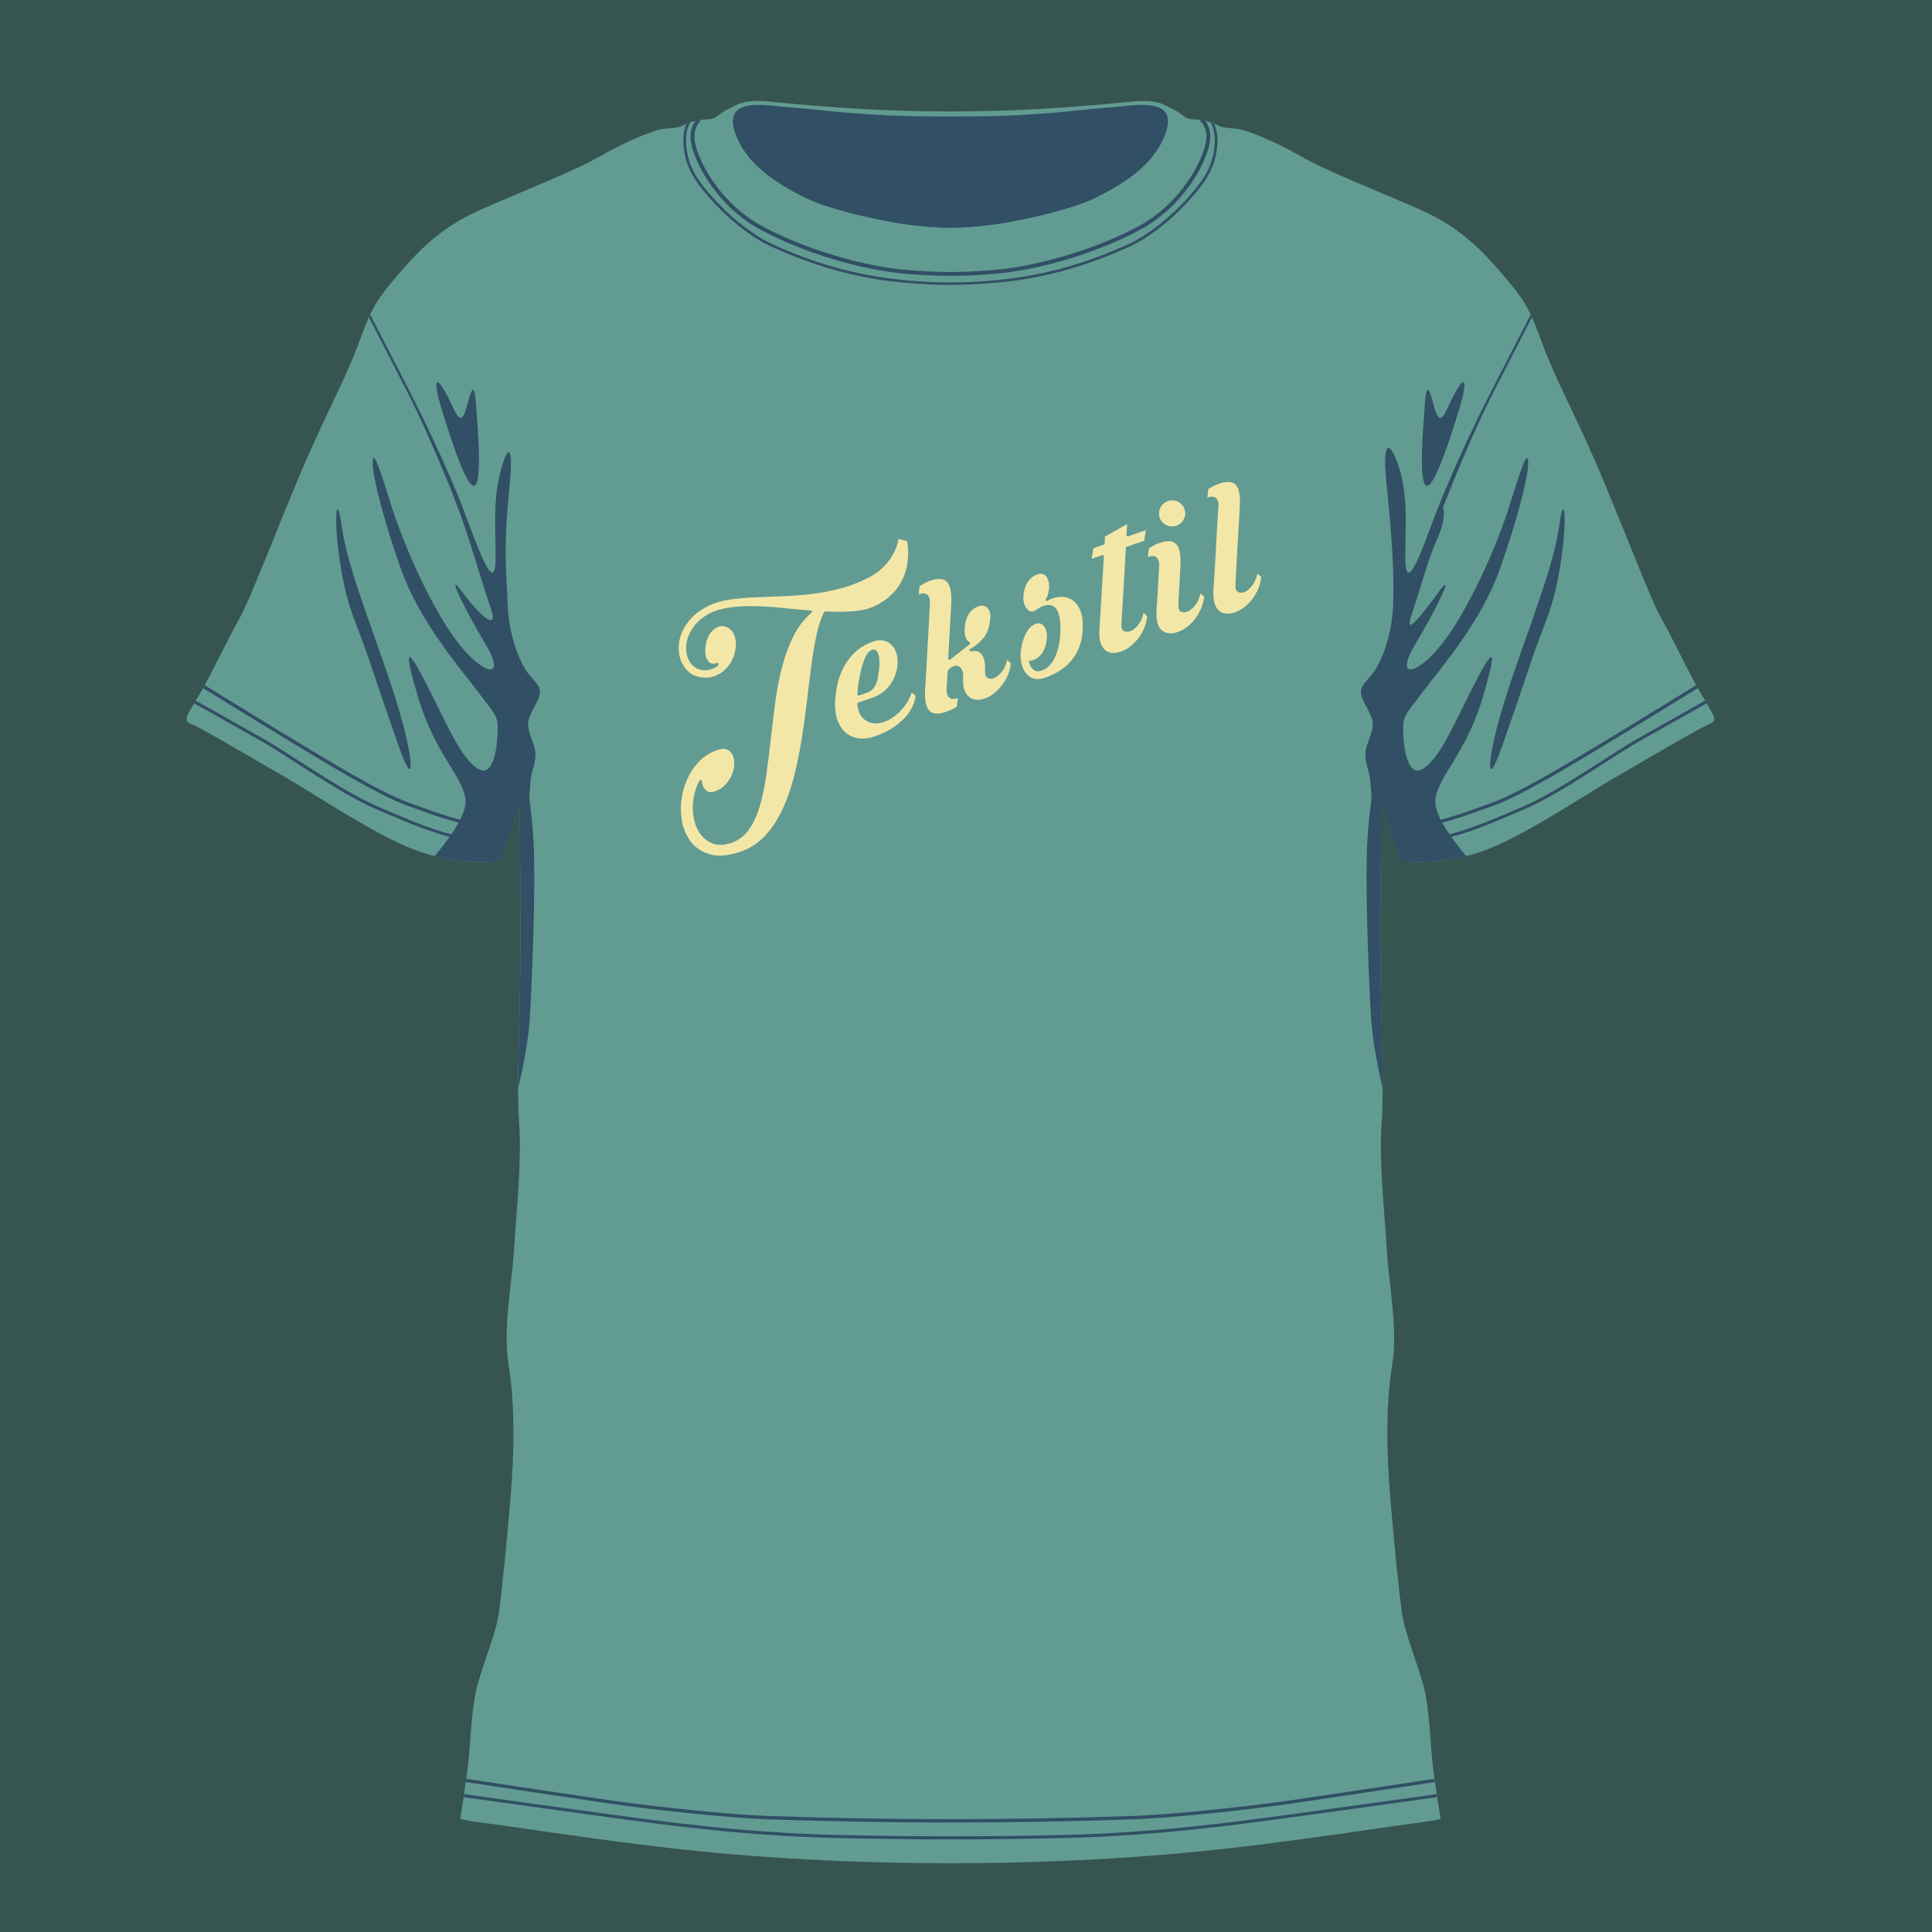 <?xml version="1.0" encoding="UTF-8"?><svg xmlns="http://www.w3.org/2000/svg" xmlns:xlink="http://www.w3.org/1999/xlink" viewBox="0 0 2000 2000"><defs><filter id="drop-shadow-1" filterUnits="userSpaceOnUse"><feOffset dx="14.36" dy="14.36"/><feGaussianBlur result="blur" stdDeviation="0"/><feFlood flood-color="#325064" flood-opacity=".75"/><feComposite in2="blur" operator="in"/><feComposite in="SourceGraphic"/></filter></defs><g id="Back"><rect x="-2" y="-2" width="2004" height="2004" fill="#365450"/></g><g id="Ny"><path d="m535.22,840.73c-1.6,4.14-4.45,11.62-5.46,14.85-1.43,4.57-3.72,15.72-8.29,24.88-4.57,9.14-3.71,12-13.44,12s-46.03,1.43-86.34-15.73c-40.31-17.15-97.77-55.74-126.65-72.33-28.87-16.58-87.77-51.45-95.77-54.32-8.01-2.86-6.58-6.57-4.29-11.43,2.29-4.86,11.72-19.73,18.29-31.74,6.58-12,25.73-51.17,35.16-67.75,9.44-16.58,33.74-79.75,58.89-140.36,25.16-60.61,49.75-105.2,62.9-140.66,13.15-35.45,16.58-44.02,38.88-70.32,22.3-26.3,45.17-51.46,87.49-70.33,42.31-18.86,96.05-39.45,124.07-55.46,28.02-16.01,50.18-24.45,59.9-27.31,9.72-2.86,19.16-1.14,26.3-4.86,7.15-3.72,16.29-6.29,25.45-6.29s9.43-4.57,20.3-10.01c10.86-5.43,16.87-11.15,45.17-8.29,133.57,13.5,238.64,13.5,372.22,0,28.3-2.86,34.31,2.86,45.17,8.29,10.86,5.43,11.15,10.01,20.29,10.01s18.29,2.57,25.45,6.29c7.14,3.72,16.58,2,26.3,4.86,9.72,2.86,31.87,11.29,59.89,27.31,28.02,16.01,81.77,36.59,124.07,55.46,42.31,18.87,65.18,44.03,87.48,70.33,22.31,26.3,25.73,34.88,38.88,70.32,13.15,35.46,37.74,80.05,62.89,140.66,25.16,60.61,49.46,123.79,58.89,140.36,9.44,16.59,28.59,55.75,35.17,67.75,6.58,12.01,16.01,26.88,18.29,31.74,2.29,4.87,3.71,8.58-4.29,11.43-8.01,2.86-66.9,37.74-95.77,54.32-28.87,16.58-86.34,55.18-126.65,72.33-40.31,17.16-76.61,15.73-86.33,15.73s-8.86-2.86-13.44-12c-4.58-9.16-6.87-20.3-8.29-24.88-1-3.23-3.87-10.71-5.46-14.85-1.56-4.04-2.97-7.33-2.97.55,0,4.43-1,105.2-.44,164.09.58,58.89,4,116.07,1.15,157.24-2.86,41.16,2.86,89.19,5.14,128.65,2.29,39.43,12,83.48,5.71,122.34-6.28,38.9-6.28,85.77-1.71,139.53,4.57,53.74,8.86,94.05,11.72,115.77,2.86,21.73,16.59,53.19,22.87,77.76,6.3,24.59,6.87,64.61,9.72,85.2,2.86,20.59,5.72,40.31,6.57,44.88.86,4.57,2,6.3-1.71,6.87-3.72.57-6.58,1.71-25.74,4-19.15,2.28-102.77,15.57-186.82,25.3-183.39,21.21-400.96,21.21-584.35,0-84.05-9.73-167.67-23.02-186.83-25.3-19.16-2.29-22.01-3.43-25.73-4-3.71-.57-2.57-2.29-1.71-6.87.85-4.57,3.71-24.29,6.57-44.88,2.86-20.59,3.43-60.61,9.72-85.2,6.28-24.58,20-56.03,22.87-77.76,2.86-21.73,7.14-62.03,11.72-115.77,4.57-53.76,4.57-100.63-1.72-139.53-6.29-38.86,3.43-82.9,5.72-122.34,2.29-39.47,8-87.49,5.14-128.65-2.86-41.18.57-98.35,1.14-157.24.58-58.89-.43-159.66-.43-164.09,0-7.88-1.41-4.59-2.97-.55Z" fill="#629b92" fill-rule="evenodd"/><path d="m719.97,125.05c2.06-.48,4.15-.86,6.27-1.11l-.58.59c-6.25,6.47-7.88,14.66-6.09,23.37,3,14.61,12,30.84,20.65,42.81,12.69,17.57,29.13,32.69,48.2,43.08,42.79,23.31,104.57,42.29,153.25,45.95,14.05,1.06,28.1,1.86,42.2,1.86s28.14-.8,42.2-1.86c48.68-3.66,110.46-22.64,153.25-45.95,19.07-10.39,35.51-25.52,48.2-43.08,8.65-11.97,17.65-28.2,20.65-42.81,1.78-8.7.16-16.89-6.1-23.37l-.57-.59c2.12.25,4.22.63,6.27,1.11,5,6.99,6.07,15.29,4.35,23.66-3.13,15.26-12.26,31.81-21.33,44.36-13.05,18.06-29.94,33.58-49.55,44.26-43.85,23.89-105.06,42.69-154.87,46.43-14.16,1.06-28.3,1.83-42.51,1.83s-28.34-.77-42.5-1.83c-49.82-3.74-111.03-22.53-154.88-46.43-19.6-10.68-36.49-26.21-49.54-44.26-9.07-12.56-18.21-29.1-21.33-44.36-1.72-8.37-.65-16.66,4.34-23.66Z" fill="#314f65" fill-rule="evenodd"/><path d="m710.74,128.04c1.29-.55,2.63-1.05,4-1.51-5.25,8.19-5.4,20.18-3.39,31.34,3.35,18.6,13.04,31.27,25.45,45.4,18.27,20.79,42.75,40.54,63.69,49.94,42.02,18.87,75.48,28.02,109.49,33.45,47.36,7.56,100.4,7.56,147.75,0,34.02-5.43,67.47-14.57,109.5-33.45,20.94-9.41,45.42-29.15,63.69-49.94,12.41-14.13,22.11-26.8,25.45-45.4,2-11.16,1.87-23.15-3.39-31.34,1.38.46,2.71.96,4.01,1.51,4.23,9.04,3.84,20.73,2.11,30.32-3.46,19.26-13.51,32.41-26.09,46.74-16.92,19.26-41.32,40.17-64.64,50.65-36.1,16.2-71.12,27.42-110.19,33.66-9.94,1.59-20.04,2.64-30.07,3.5-31.67,2.72-56.84,2.72-88.5,0-10.02-.86-20.13-1.91-30.07-3.5-39.07-6.24-74.1-17.45-110.19-33.66-23.33-10.48-47.72-31.39-64.64-50.65-12.6-14.33-22.64-27.48-26.09-46.74-1.73-9.59-2.12-21.28,2.11-30.32Z" fill="#314f65" fill-rule="evenodd"/><path d="m535.22,840.73c-1.6,4.14-4.45,11.62-5.46,14.85-1.43,4.57-3.72,15.72-8.29,24.88-4.57,9.14-3.71,12-13.44,12-7.37,0-30.04.82-58.14-6.27,4.97-5.85,10.5-12.73,15.55-19.88-23.98-6.25-48-16.68-76.81-29.05-36.59-15.73-91.77-55.17-118.07-70.05-20.04-11.32-54.37-30.63-69.56-39.17l1.62-2.74c14.94,8.4,49.79,27.99,70.05,39.44,26.31,14.87,81.49,54.32,118.07,70.04,28.67,12.32,52.6,22.71,76.48,28.97,2.77-4.06,5.34-8.17,7.55-12.2-19.55-5.01-36.33-11.62-53.03-17.55-30.59-10.86-87.48-46.03-119.78-65.46-25.85-15.56-73.66-45.02-91.73-56.18.59-1.03,1.17-2.06,1.74-3.06,17.75,10.95,66.1,40.75,92.15,56.43,32.31,19.44,89.2,54.6,119.79,65.47,16.52,5.87,33.12,12.41,52.43,17.4,4.02-7.96,6.35-15.46,5.53-21.39-3.43-24.59-32.02-47.46-49.17-105.78-17.16-58.32-9.16-48.61,10.86-9.15,20.02,39.45,32.02,68.61,48.61,81.76,16.58,13.15,21.73-12.58,22.87-33.16,1.15-20.58-1.71-20.01-20.58-45.17-18.87-25.15-60.04-72.04-79.48-126.93-19.44-54.89-29.16-97.2-29.16-108.07s1.72-14.29,17.72,37.73c16.01,52.04,46.31,116.07,71.47,148.09,25.15,32.01,50.31,38.31,27.44,0-22.87-38.31-41.74-77.76-24.01-53.75,17.72,24.01,38.3,42.31,29.73,17.15-13.89-40.76-22.45-75.17-38.64-116.07-12.91-32.65-32.68-78.51-47.27-106.9-13.49-26.24-30.22-58.82-40.34-78.57.43-.97.86-1.9,1.3-2.83,10.05,19.6,27.22,53.06,41.02,79.9,15.22,29.62,34.08,69.63,49.16,105.87,8.96,21.55,16.19,44.16,25.56,65.28,8.61,19.4,14.08,23.44,14.08.4,0-32.01-2.29-54.89,3.43-81.76,5.71-26.87,16.87-49.46,10.58,12.86-6.3,62.33-2.58,87.2-1.43,118.65,1.14,31.45,12.72,60.18,21.87,71.33,9.15,11.15,15.72,14.29,8.28,28.59-7.43,14.3-14.29,25.44-5.71,40.31,8.58,14.87,2,25.73-1.43,40.31-3.43,14.58,1.43,23.16,3.72,64.33,2.29,41.16-1.14,138.94-4,183.53-1.38,21.55-6.77,49.23-11.96,72.1-.14-35.87,1.84-78.43,2.26-121.94.58-58.89-.43-159.66-.43-164.09,0-7.88-1.41-4.59-2.97-.55Z" fill="#314f65" fill-rule="evenodd"/><path d="m950.28,233.72c-33.6-3.43-90.9-16.58-114.93-28.3-29.66-14.48-62.34-34.47-74.03-66.91-11.72-32.49,17.88-31.48,42.51-28.65,12.44,1.42,27.3,2,50.88,4.72,23.59,2.71,63.04,5.14,83.34,5.57,29.72.63,61.91.63,91.63,0,20.29-.43,59.75-2.86,83.34-5.57,23.58-2.71,38.45-3.29,50.88-4.72,24.62-2.83,54.23-3.85,42.51,28.65-11.69,32.43-44.37,52.43-74.04,66.91-24.01,11.72-81.33,24.87-114.92,28.3-25.77,2.63-41.41,2.63-67.19,0Z" fill="#314f65" fill-rule="evenodd"/><path d="m950.28,233.72c-33.6-3.43-90.9-16.58-114.93-28.3-21.46-10.47-44.5-23.84-60.02-42.71,8.4-1.37,18.83-.54,28.51.58,12.44,1.42,27.3,1.99,50.88,4.72,23.59,2.71,63.04,5.14,83.34,5.57,29.72.63,61.91.63,91.63,0,20.29-.43,59.75-2.86,83.34-5.57,23.58-2.72,38.45-3.29,50.88-4.72,9.67-1.11,20.1-1.95,28.51-.58-15.52,18.87-38.57,32.24-60.03,42.71-24.01,11.72-81.33,24.87-114.92,28.3-25.77,2.63-41.41,2.63-67.19,0Z" fill="#314f65" fill-rule="evenodd"/><path d="m794.04,1883.37c-33.73-1.14-112.06-8.85-162.95-16.28-38.52-5.63-114.32-17.07-148.88-22.3l.47-3.4c35.02,5.3,109.69,16.59,147.83,22.15,50.88,7.42,129.22,15.14,162.95,16.28,130.92,4.45,249.91,4.45,380.83,0,33.73-1.14,112.06-8.86,162.95-16.28,38.14-5.57,112.81-16.85,147.83-22.15l.47,3.4c-34.55,5.22-110.35,16.66-148.89,22.3-50.88,7.44-129.22,15.14-162.95,16.28-130.52,4.43-249.16,4.43-379.69,0h0Zm308.92,19.34c96.34-2.29,181.25-14.29,230.13-20.87,37.92-5.09,119.84-16.57,154.71-21.44l-.46-3.16c-35.13,4.92-116.49,16.31-154.24,21.38-48.89,6.58-133.8,18.59-230.14,20.87-79.74,1.9-158.42,1.9-238.15,0-96.35-2.28-181.25-14.29-230.14-20.87-37.75-5.06-119.12-16.46-154.24-21.38l-.46,3.16c34.87,4.87,116.79,16.35,154.7,21.44,48.89,6.58,133.8,18.58,230.14,20.87,79.73,1.9,158.41,1.9,238.15,0Z" fill="#314f65" fill-rule="evenodd"/><path d="m412.3,771.12c-7.1-20.26-18.56-53.27-28.65-83.56-16.01-48.03-22.87-53.17-30.87-100.63-8.01-47.45-4.57-80.62.57-44.59,5.15,36.02,19.44,73.76,29.16,102.35,9.72,28.59,24.01,65.18,34.88,105.78,10.06,37.63,12.14,69.91-5.09,20.66Z" fill="#314f65" fill-rule="evenodd"/><path d="m457.11,423.3c29.22,96.08,45.7,116.45,35.85-1.9-.57-6.86-1.52-32.24-8.13-6.29-4.03,15.82-7.25,25.54-15.13,8.29-18.59-40.69-22.56-32.88-12.6-.1Z" fill="#314f65" fill-rule="evenodd"/><path d="m1432.54,840.73c1.59,4.14,4.45,11.62,5.46,14.85,1.42,4.57,3.71,15.72,8.29,24.88,4.57,9.14,3.71,12,13.44,12,7.37,0,30.04.82,58.14-6.27-4.98-5.85-10.5-12.73-15.55-19.88,23.98-6.25,48-16.68,76.81-29.05,36.59-15.73,91.77-55.17,118.07-70.05,20.05-11.32,54.37-30.63,69.57-39.17l-1.62-2.74c-14.94,8.4-49.79,27.99-70.05,39.44-26.3,14.87-81.48,54.32-118.07,70.04-28.67,12.32-52.61,22.71-76.48,28.97-2.77-4.06-5.35-8.17-7.56-12.2,19.56-5.01,36.34-11.62,53.04-17.55,30.58-10.86,87.47-46.03,119.78-65.46,25.85-15.56,73.66-45.02,91.74-56.18-.59-1.03-1.17-2.06-1.74-3.06-17.75,10.95-66.1,40.75-92.15,56.43-32.31,19.44-89.2,54.6-119.79,65.47-16.52,5.87-33.12,12.41-52.43,17.4-4.02-7.96-6.36-15.46-5.53-21.39,3.43-24.59,32.02-47.46,49.17-105.78,17.15-58.32,9.15-48.61-10.87-9.15-20.01,39.45-32.02,68.61-48.6,81.76-16.58,13.15-21.73-12.58-22.87-33.16-1.15-20.58,1.71-20.01,20.58-45.17,18.86-25.15,60.03-72.04,79.48-126.93,19.43-54.89,29.16-97.2,29.16-108.07s-1.72-14.29-17.72,37.73c-16.01,52.04-46.31,116.07-71.47,148.09-25.16,32.01-50.31,38.31-27.45,0,22.87-38.31,41.74-77.76,24.01-53.75-17.72,24.01-36.59,48.61-28.01,23.44,8.57-25.16,16.58-56.61,27.44-80.62,6.01-13.29,7.3-26.93,4.72-29.47,12.33-32.38,35.5-86.98,52.04-119.15,13.49-26.24,30.21-58.82,40.34-78.57-.43-.97-.86-1.9-1.3-2.83-10.05,19.6-27.23,53.06-41.03,79.9-20.59,40.04-47.8,99.06-63.35,142.12-14.87,41.17-25.44,61.46-25.44,29.44s2.28-54.89-3.43-81.76c-5.72-26.87-22.3-57.18-16.01,5.14,6.29,62.33,8,94.92,6.86,126.36-1.15,31.45-12.72,60.18-21.87,71.33-9.15,11.15-15.72,14.29-8.29,28.59,7.43,14.3,14.3,25.44,5.72,40.31-8.58,14.87-2,25.73,1.42,40.31,3.44,14.58-1.42,23.16-3.71,64.33-2.29,41.16,1.14,138.94,4,183.53,1.39,21.55,6.77,49.23,11.97,72.1.14-35.87-1.84-78.43-2.26-121.94-.57-58.89.44-159.66.44-164.09,0-7.88,1.41-4.59,2.97-.55Z" fill="#314f65" fill-rule="evenodd"/><path d="m1555.46,771.12c7.09-20.26,18.55-53.27,28.65-83.56,16.01-48.03,22.87-53.17,30.87-100.63,8-47.45,4.57-80.62-.58-44.59-5.14,36.02-19.43,73.76-29.16,102.35-9.72,28.59-24.01,65.18-34.88,105.78-10.07,37.63-12.14,69.91,5.09,20.66Z" fill="#314f65" fill-rule="evenodd"/><path d="m1510.65,423.3c-29.22,96.08-45.7,116.45-35.85-1.9.56-6.86,1.52-32.24,8.12-6.29,4.03,15.82,7.25,25.54,15.14,8.29,18.59-40.69,22.56-32.88,12.6-.1Z" fill="#314f65" fill-rule="evenodd"/><path d="m535.22,840.73c-1.6,4.14-4.45,11.62-5.46,14.85-1.43,4.57-3.72,15.72-8.29,24.88-4.57,9.13-3.72,11.99-13.4,12,2.51-5.32,5.7-12.65,8.62-20.99,6.01-17.15,5.72-20.01,10.29-32.59,4.57-12.58,8-38.03,8-50.89,0-8.59-1.02-24.69-2.8-36.57-2.49-16.63-5.36-15.91-15.76-26.89-4.87-5.14-10.55-11.54-13.74-15.45-11.14-13.73,8.01-1.43,21.73,8.85,13.72,10.3,17.3,3.58,6.15-17.87-11.15-21.44-9-18.29-15.58-34.3-6.58-16.01-5.44-25.59,4.86-5.58,14.47,28.14,10.82,21.36,28.02,41.89,4.43,5.28,9.3,8.58,4.57,24.01-4.72,15.44-9.15,20.58-2.29,38.31,6.86,17.72,3,18.73,1.43,27.72-3.45,19.75-3.37,32.91-4.68,51.78-.97,13.94-3.54,33.75-8.3,54.77-.18-31.1-.41-55.27-.41-57.39,0-7.88-1.41-4.59-2.97-.55Z" fill="#314f65" fill-rule="evenodd"/><path d="m1432.54,840.73c1.59,4.14,4.45,11.62,5.46,14.85,1.42,4.57,3.71,15.72,8.29,24.88,4.57,9.13,3.72,11.99,13.4,12-2.51-5.32-5.7-12.65-8.62-20.99-6-17.15-5.71-20.01-10.29-32.59-4.57-12.58-8.01-38.03-8.01-50.89,0-8.59,1.02-24.69,2.8-36.57,2.5-16.63,5.37-15.91,15.77-26.89,4.87-5.14,10.55-11.54,13.73-15.45,11.14-13.73-8.01-1.43-21.73,8.85-13.72,10.3-17.3,3.58-6.15-17.87,11.15-21.44,9-18.29,15.58-34.3,6.58-16.01,5.43-25.59-4.86-5.58-14.47,28.14-10.82,21.36-28.02,41.89-4.43,5.28-9.3,8.58-4.58,24.01,4.72,15.44,9.15,20.58,2.29,38.31-6.85,17.72-3,18.73-1.42,27.72,3.45,19.75,3.37,32.91,4.68,51.78.97,13.94,3.54,33.75,8.3,54.77.18-31.1.41-55.27.41-57.39,0-7.88,1.41-4.59,2.97-.55Z" fill="#314f65" fill-rule="evenodd"/></g><g id="Txt"><g filter="url(#drop-shadow-1)"><path d="m925.74,544.82c1.66,8.79,1.72,17.37.18,25.73-.63,3.62-1.65,7.33-3.06,11.14-1.41,3.81-3.32,7.53-5.73,11.17-2.41,3.64-5.49,7.17-9.25,10.59-3.76,3.42-8.22,6.53-13.38,9.33-6.74,3.68-14.77,5.94-24.1,6.77-9.33.83-19.47.92-30.42.26-3.3,6.24-5.96,14.22-7.97,23.94-2.02,9.72-3.81,20.46-5.37,32.24-1.56,11.77-3.11,24.22-4.63,37.34-1.52,13.12-3.35,26.22-5.49,39.3-2.13,13.08-4.81,25.83-8.02,38.26-3.21,12.43-7.29,23.83-12.22,34.21-4.94,10.38-10.96,19.35-18.06,26.9-7.1,7.55-15.6,13.03-25.49,16.44-12.94,4.46-23.86,5.36-32.77,2.73-8.91-2.64-15.88-7.43-20.91-14.38-5.03-6.95-8.13-15.2-9.29-24.76-1.16-9.56-.5-19.11,2.01-28.65,2.5-9.54,6.79-18.21,12.88-26.01,6.08-7.79,13.84-13.32,23.28-16.57,4.41-1.52,8.02-1.65,10.84-.41,2.81,1.25,4.92,3.29,6.32,6.12,1.4,2.84,2.04,6.19,1.93,10.06-.12,3.87-.99,7.75-2.63,11.63-1.64,3.89-3.99,7.46-7.03,10.72-3.05,3.26-6.78,5.65-11.19,7.17-4.26,1.47-7.73,1.04-10.4-1.27-2.67-2.31-4.31-5.83-4.92-10.56-4.1,7.88-6.33,16.1-6.7,24.65-.37,8.55.87,16.13,3.74,22.72,2.86,6.59,7.24,11.51,13.13,14.76,5.88,3.25,12.94,3.46,21.16.63,7.46-2.57,13.48-7.2,18.07-13.88,4.59-6.69,8.26-14.81,11.02-24.35,2.75-9.55,4.93-20.17,6.52-31.86,1.59-11.7,3.08-23.79,4.49-36.27,1.4-12.48,2.93-25.1,4.59-37.84,1.65-12.74,4-24.95,7.04-36.64,3.04-11.68,6.99-22.45,11.86-32.3,4.86-9.85,11.24-18.17,19.11-24.96-9.63-.77-19.38-1.66-29.27-2.69-9.89-1.02-19.37-1.63-28.46-1.82-9.09-.19-17.62.24-25.6,1.28-7.98,1.05-14.94,3.1-20.86,6.16-6.48,3.42-11.55,7.51-15.19,12.25-3.64,4.75-6.08,9.54-7.3,14.39-1.23,4.85-1.38,9.46-.47,13.82.91,4.37,2.65,7.94,5.22,10.71,2.57,2.78,5.92,4.47,10.05,5.09,4.13.62,8.7-.44,13.71-3.19.46-.16.83-.54,1.13-1.16l.3-.61c-4.42,1.52-7.87.76-10.37-2.3-2.5-3.05-3.6-7.35-3.3-12.91.24-6.21,1.69-11.52,4.35-15.92,2.65-4.4,6.26-7.39,10.83-8.96,1.22-.42,2.42-.62,3.62-.61,1.19.02,2.28.2,3.25.54,3.98,1.18,6.98,3.47,9,6.86,2.02,3.39,3.07,7.33,3.17,11.8.09,4.48-.68,9.04-2.31,13.69-1.63,4.65-4.11,8.82-7.44,12.52-3.32,3.7-7.37,6.54-12.13,8.52-4.77,1.98-10.13,2.47-16.09,1.46-5.2-.76-9.59-2.74-13.15-5.94-3.57-3.2-6.25-7.04-8.05-11.53-1.8-4.49-2.65-9.43-2.55-14.82.1-5.4,1.3-10.79,3.62-16.18,2.31-5.39,5.79-10.5,10.42-15.33,4.63-4.83,10.52-8.99,17.67-12.47,6.28-3.01,13.43-5.13,21.43-6.36s16.54-2.03,25.59-2.43c9.06-.39,18.54-.77,28.47-1.12,9.92-.35,20-1.1,30.25-2.25,10.24-1.14,20.56-3.08,30.94-5.8,10.38-2.72,20.54-6.73,30.46-12.02,5.01-2.75,9.33-5.89,12.96-9.44,3.63-3.55,6.58-7.2,8.86-10.97,2.28-3.76,3.99-7.33,5.12-10.7,1.14-3.37,1.72-6.25,1.75-8.64l11.25,3.02Z" fill="#f3e7a8" stroke="#629b92" stroke-linecap="square" stroke-linejoin="round" stroke-width="2.53"/><path d="m900.71,731.67c3.2-1.1,6.32-2.77,9.38-5.02,3.06-2.24,5.84-4.78,8.36-7.6,2.52-2.82,4.66-5.86,6.44-9.11,1.77-3.25,3.05-6.45,3.84-9.62l6.08,5.06c-1.03,9.38-5.4,17.95-13.11,25.71-7.71,7.76-17.73,13.77-30.06,18.01-6.39,2.2-12.24,2.89-17.54,2.08-5.3-.81-9.88-2.85-13.73-6.13-3.85-3.27-6.81-7.66-8.87-13.16-2.06-5.5-2.95-11.79-2.67-18.87.7-16.75,4.56-30.63,11.58-41.65,7.02-11.01,16.38-18.54,28.1-22.57,6.24-2.15,11.52-2.14,15.84.04,4.32,2.17,7.47,5.51,9.45,10.02,1.98,4.51,2.69,9.8,2.14,15.86-.55,6.06-2.56,11.99-6.01,17.77-4.91,7.99-11.86,13.53-20.83,16.62l-14.61,5.03c.38,7.53,3.06,12.95,8.03,16.26,4.97,3.31,11.03,3.73,18.18,1.27Zm-14.36-70.64c-1.31,1.13-2.63,3.12-3.95,5.96-1.32,2.84-2.5,6.22-3.53,10.15-1.03,3.93-1.97,8.25-2.81,12.97-.84,4.72-1.37,9.5-1.58,14.33l7.99-2.75c3.5-1.2,6.1-3.29,7.8-6.26,1.7-2.97,2.86-7.02,3.47-12.17.67-3.97,1.02-7.67,1.04-11.08.02-3.41-.26-6.21-.85-8.39-.58-2.18-1.5-3.61-2.75-4.29-1.25-.67-2.86-.16-4.83,1.54Z" fill="#f3e7a8" stroke="#629b92" stroke-linecap="square" stroke-linejoin="round" stroke-width="2.53"/><path d="m1006.72,680.62c-.22,3.31.6,5.33,2.47,6.05,1.86.72,4.05.39,6.56-.98,2.5-1.37,4.88-3.73,7.15-7.06,2.26-3.33,3.74-7.42,4.46-12.26l5.85,5.13c-.11,4.12-.96,8.21-2.55,12.24-1.59,4.04-3.67,7.77-6.23,11.21-2.56,3.44-5.44,6.47-8.61,9.1-3.18,2.63-6.6,4.57-10.25,5.83-7.46,2.57-13.52,1.76-18.2-2.42-4.67-4.18-6.65-11.41-5.94-21.7.18-2.44-.13-4.46-.94-6.06-.8-1.59-1.86-2.68-3.16-3.25-1.31-.57-2.82-.52-4.54.16-1.72.68-3.34,2.05-4.85,4.09l-1.12,18.26c-.12,3.62.59,6.18,2.14,7.69,1.54,1.51,4.06,1.67,7.56.46l2.05-.71-1.19,11.39c-1.12.72-2.3,1.47-3.57,2.25-2.13,1.24-4.87,2.44-8.21,3.59-8.83,3.04-15.12,2.57-18.87-1.42-3.75-3.98-5.31-11.71-4.66-23.17.09-1.73.29-4.95.63-9.66.33-4.71.65-10.09.95-16.16.29-6.06.64-12.48,1.03-19.25.39-6.77.75-13.15,1.07-19.14.32-5.98.58-11.18.76-15.58.18-4.4.35-7.4.48-8.98.32-3.51-.3-6.06-1.87-7.66-1.57-1.59-4.1-1.78-7.6-.57l-2.28.79,1.19-11.39c1.17-.57,2.38-1.24,3.64-2.02,1.11-.72,2.36-1.41,3.76-2.06,1.39-.65,2.85-1.24,4.37-1.76,8.67-2.99,14.89-2.49,18.64,1.5,3.75,3.99,5.36,11.86,4.81,23.62l-3.18,56.76,20.3-15.93c-2.05-1-3.57-2.81-4.56-5.45-.99-2.63-1.41-5.68-1.24-9.15.19-6.36,1.63-11.71,4.31-16.04,2.68-4.33,6.38-7.3,11.1-8.93,4.26-1.47,7.76-.71,10.48,2.26,2.73,2.98,3.76,7.22,3.1,12.72-.98,9.02-3.62,15.93-7.93,20.73-4.31,4.8-8.84,8.45-13.6,10.94,5.89-1.17,10.16.21,12.79,4.15,2.63,3.94,3.79,9.89,3.46,17.83Z" fill="#f3e7a8" stroke="#629b92" stroke-linecap="square" stroke-linejoin="round" stroke-width="2.53"/><path d="m1069.28,606.47c4.4-2.54,8.86-3.94,13.36-4.22,4.5-.27,8.53.55,12.09,2.48,3.56,1.93,6.53,4.99,8.91,9.19,2.38,4.2,3.73,9.48,4.05,15.84.34,8.4-.44,15.77-2.34,22.13-1.9,6.36-4.67,11.91-8.31,16.65-3.64,4.75-7.97,8.75-12.98,12-5.01,3.26-10.48,5.91-16.42,7.95-4.87,1.68-9.09,1.89-12.67.66-3.58-1.23-6.48-3.39-8.73-6.44-2.24-3.06-3.81-6.86-4.69-11.41-.88-4.55-.89-9.27-.02-14.16.67-4.48,1.63-8.35,2.9-11.6,1.26-3.24,2.64-5.93,4.12-8.06,1.48-2.13,2.96-3.74,4.46-4.85,1.49-1.11,2.77-1.85,3.83-2.21,4.26-1.47,7.67-.72,10.21,2.23,2.55,2.95,3.75,7.18,3.6,12.68-.34,6.42-1.86,11.79-4.54,16.12-2.68,4.33-6.3,7.28-10.87,8.85-.76.26-1.8.45-3.12.56.74,3.15,2.1,5.49,4.08,7.02,1.97,1.54,4.48,1.78,7.53.73,2.89-1,5.48-2.74,7.77-5.23,2.29-2.49,4.18-5.52,5.67-9.1,1.49-3.58,2.67-7.56,3.55-11.95.87-4.39,1.34-8.97,1.39-13.76.34-12.37-1.56-20.23-5.69-23.57-4.13-3.34-10.09-2.23-17.87,3.34-1.92,1.34-3.79,1.86-5.6,1.55-1.81-.31-3.38-1.17-4.72-2.59-1.34-1.41-2.44-3.25-3.3-5.5-.86-2.26-1.26-4.76-1.18-7.51.29-6.57,1.78-12.01,4.46-16.34,2.68-4.33,6.3-7.28,10.87-8.85,4.41-1.52,7.86-.79,10.33,2.19,2.47,2.98,3.66,7.29,3.56,12.94-.14,1.58-.46,3.61-.97,6.08-.51,2.47-1.42,4.53-2.73,6.17Z" fill="#f3e7a8" stroke="#629b92" stroke-linecap="square" stroke-linejoin="round" stroke-width="2.53"/><path d="m1152.43,552.82l-4.64,79.22c-.22,3.31.64,5.31,2.58,6.01,1.94.7,4.16.35,6.67-1.02,2.5-1.37,4.89-3.72,7.15-7.06,2.26-3.33,3.67-7.39,4.23-12.18l6.08,5.05c-.26,4.18-1.19,8.29-2.78,12.32-1.59,4.04-3.63,7.76-6.11,11.17-2.49,3.41-5.36,6.44-8.61,9.1-3.26,2.65-6.71,4.61-10.36,5.87-3.65,1.26-7.02,1.74-10.1,1.44-3.08-.3-5.73-1.43-7.94-3.4-2.21-1.96-3.86-4.8-4.97-8.5-1.1-3.71-1.48-8.26-1.13-13.66l4.6-75.63-13.01,4.48,2.38-13.84,11.42-3.93.38-7.79,25.59-14.68-.86,13.83,20.54-7.07-2.38,13.84-18.72,6.45Z" fill="#f3e7a8" stroke="#629b92" stroke-linecap="square" stroke-linejoin="round" stroke-width="2.53"/><path d="m1233.39,602.56c-.27,4.18-1.19,8.29-2.78,12.32-1.59,4.04-3.63,7.76-6.11,11.17-2.49,3.41-5.36,6.44-8.61,9.1-3.26,2.65-6.71,4.61-10.36,5.87-7.46,2.57-13.47,1.92-18.04-1.96-4.57-3.87-6.52-11.29-5.87-22.24.13-2.09.36-5.27.67-9.55.32-4.28.6-8.76.86-13.45.26-4.69.48-9.1.67-13.25.19-4.15.37-7.19.56-9.13.17-3.46-.53-5.99-2.1-7.58-1.57-1.59-4.1-1.78-7.6-.57l-2.28.79,1.41-11.47c1.11-.72,2.3-1.47,3.57-2.25,1.11-.72,2.36-1.41,3.76-2.06,1.39-.65,2.85-1.24,4.37-1.76,8.67-2.99,14.9-2.45,18.68,1.61,3.78,4.06,5.35,11.82,4.7,23.28-.13,2.6-.31,6.15-.54,10.66-.23,4.51-.51,9.03-.82,13.56-.25,5.19-.53,10.57-.83,16.12-.17,3.47.71,5.54,2.66,6.23,1.94.7,4.15.32,6.63-1.13,2.48-1.45,4.85-3.84,7.11-7.17,2.26-3.33,3.67-7.39,4.23-12.18l6.08,5.06Zm-20.36-90.28c1.31,3.81,1.07,7.55-.73,11.23-1.79,3.68-4.6,6.18-8.4,7.49-3.96,1.36-7.78,1.15-11.46-.65s-6.18-4.6-7.49-8.4c-1.31-3.8-1.07-7.55.73-11.23s4.67-6.2,8.63-7.57c3.8-1.31,7.55-1.07,11.23.73,3.68,1.8,6.18,4.6,7.49,8.4Z" fill="#f3e7a8" stroke="#629b92" stroke-linecap="square" stroke-linejoin="round" stroke-width="2.53"/><path d="m1289.74,594.53c-1.59,4.04-3.63,7.76-6.11,11.17-2.49,3.41-5.36,6.44-8.61,9.09-3.26,2.65-6.71,4.61-10.36,5.87-3.65,1.26-7.02,1.74-10.1,1.44-3.08-.3-5.73-1.43-7.94-3.4-2.21-1.96-3.86-4.8-4.97-8.5-1.1-3.71-1.48-8.26-1.13-13.66.04-1.37.23-4.29.56-8.75.34-4.46.66-9.68.99-15.66.32-5.98.68-12.36,1.07-19.14.39-6.77.75-13.15,1.07-19.14.32-5.98.63-11.15.92-15.51.29-4.35.48-7.14.57-8.37.32-3.51-.3-6.06-1.87-7.66-1.57-1.59-4.1-1.78-7.6-.57l-2.28.79,1.41-11.47c1.16-.57,2.38-1.24,3.64-2.02,1.11-.72,2.33-1.4,3.65-2.02,1.32-.62,2.81-1.22,4.49-1.8,8.67-2.99,14.89-2.49,18.65,1.5,3.75,3.99,5.26,11.81,4.51,23.47-.04,1.38-.15,3.54-.32,6.49-.18,2.96-.37,6.47-.58,10.54-.22,4.08-.48,8.51-.79,13.29-.31,4.79-.59,9.52-.85,14.21-.6,11.1-1.25,23.33-1.93,36.67-.17,3.47.71,5.54,2.66,6.23,1.94.7,4.11.33,6.52-1.09,2.4-1.42,4.73-3.8,6.99-7.13,2.26-3.33,3.74-7.42,4.46-12.26l6.08,5.06c-.26,4.18-1.19,8.29-2.78,12.32Z" fill="#f3e7a8" stroke="#629b92" stroke-linecap="square" stroke-linejoin="round" stroke-width="2.53"/></g></g></svg>